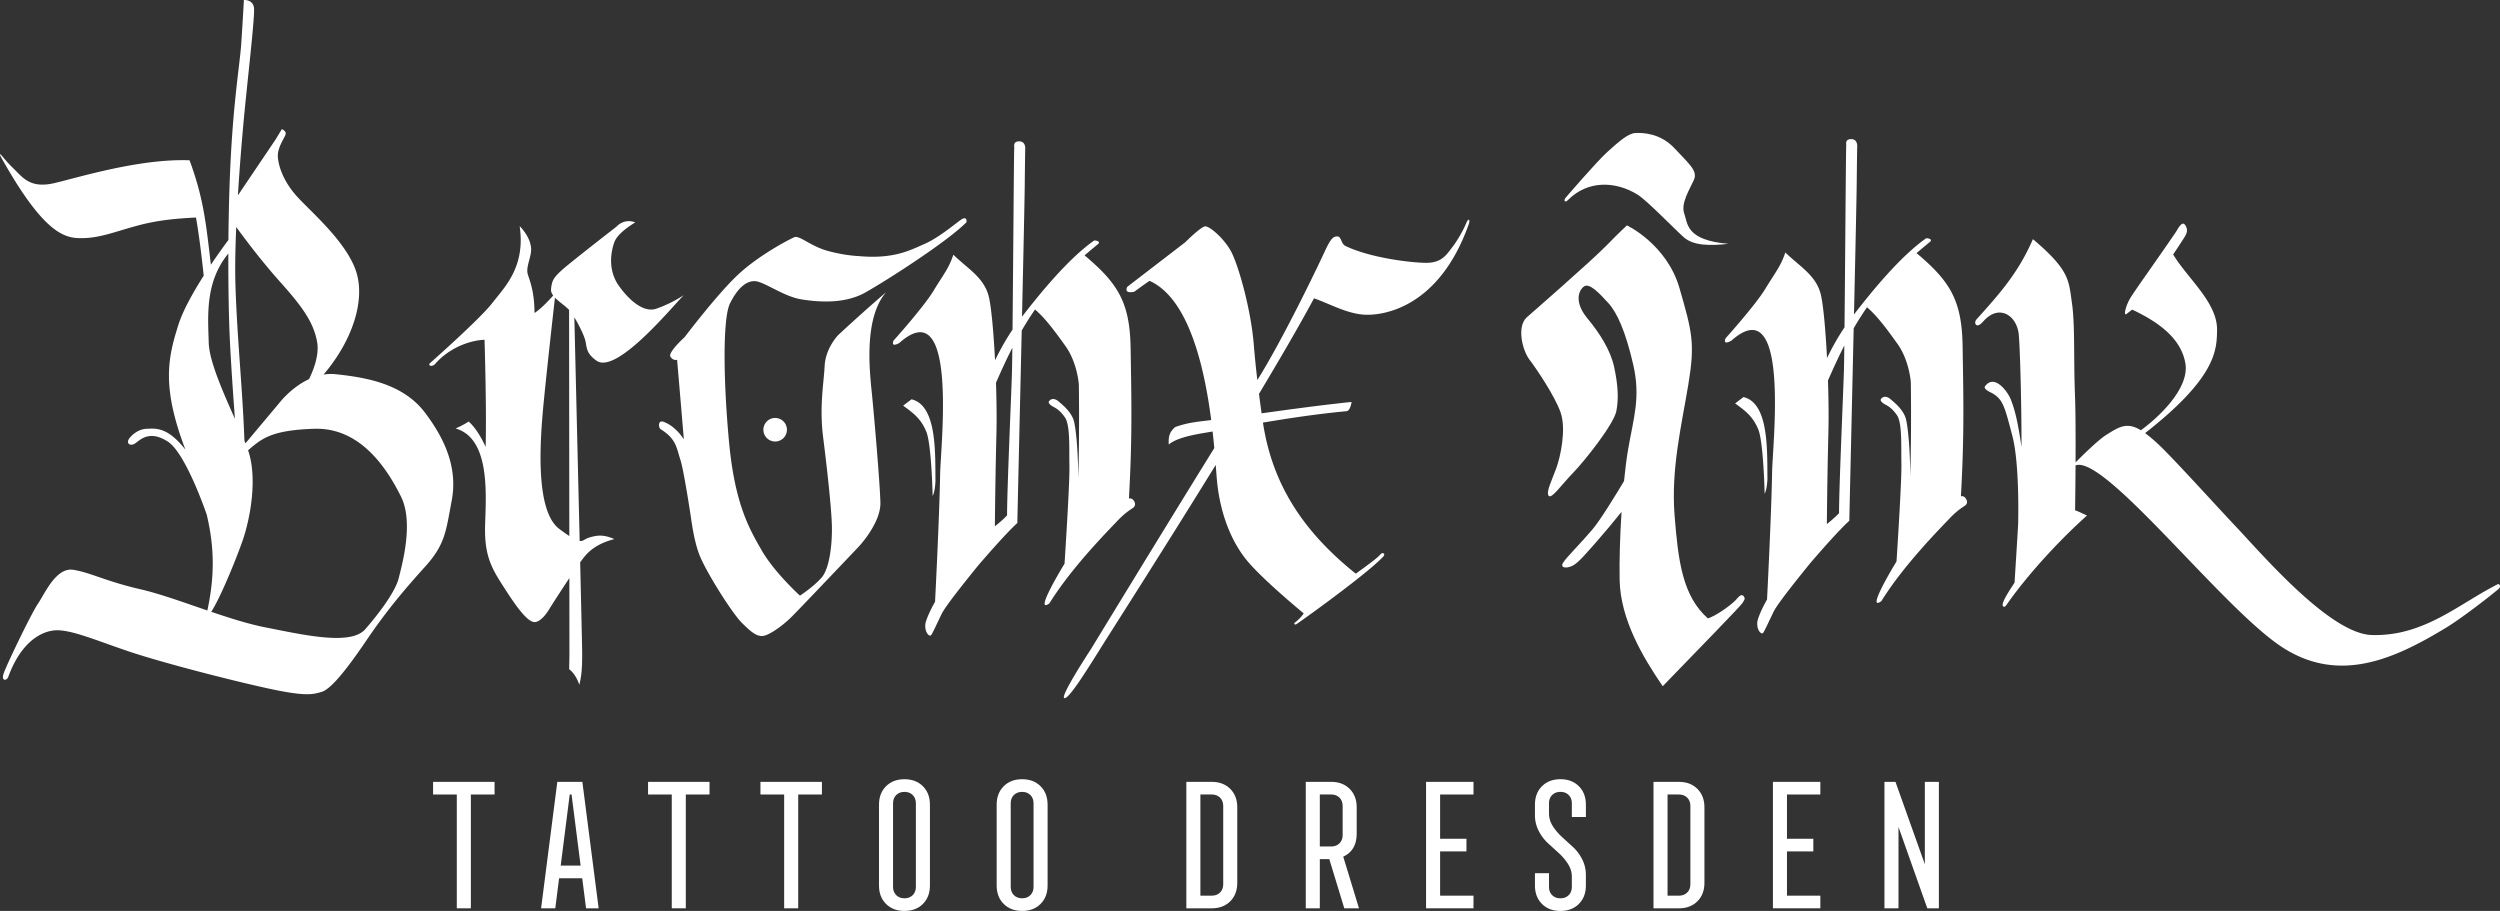 <svg xmlns="http://www.w3.org/2000/svg" width="328.37" height="119.651" viewBox="236.931 19.39 328.37 119.651"><rect x="236.931" y="19.39" width="328.37" height="119.651" fill="#333333" stroke="none"/><g data-name="Group 8"><g data-name="Group 4"><path d="M296.931 138.695v-14.949h-3.115v-1.66h8.075v1.66h-3.115v14.949h-1.845Z" fill="#fff" fill-rule="evenodd" data-name="Path 1"/><path d="m308.003 138.695 2.13-16.609h3.291l2.139 16.609h-1.654l-.503-3.945h-3.039l-.5 3.945h-1.864Zm2.575-5.606h2.616l-1.191-9.344-.239.001-1.186 9.343Z" fill="#fff" fill-rule="evenodd" data-name="Path 2"/><path d="M325.166 138.695v-14.949h-3.115v-1.66h8.074v1.66h-3.114v14.949h-1.845Z" fill="#fff" fill-rule="evenodd" data-name="Path 3"/><path d="M339.929 138.695v-14.949h-3.114v-1.66h8.074v1.66h-3.114v14.949h-1.846Z" fill="#fff" fill-rule="evenodd" data-name="Path 4"/><path d="M358.153 138.118c-.615.615-1.423.923-2.422.923-1 0-1.808-.308-2.422-.923-.616-.615-.923-1.423-.923-2.423v-10.611c0-.999.307-1.806.923-2.422.614-.614 1.422-.923 2.422-.923.999 0 1.807.309 2.422.923.615.616.923 1.423.923 2.422v10.611c0 1-.308 1.808-.923 2.423Zm-3.507-1.153c.277.276.639.415 1.085.415.446 0 .807-.139 1.084-.415.277-.277.415-.639.415-1.085V124.9c0-.446-.138-.808-.415-1.084-.277-.277-.638-.415-1.084-.415-.446 0-.808.138-1.085.415-.276.276-.415.638-.415 1.084v10.98c0 .446.139.808.415 1.085Z" fill="#fff" fill-rule="evenodd" data-name="Path 5"/><path d="M373.608 138.118c-.615.615-1.422.923-2.421.923-1 0-1.808-.308-2.423-.923s-.923-1.423-.923-2.423v-10.611c0-.999.308-1.806.923-2.422.615-.614 1.423-.923 2.423-.923.999 0 1.806.309 2.421.923.616.616.923 1.423.923 2.422v10.611c0 1-.307 1.808-.923 2.423Zm-3.506-1.153c.277.276.638.415 1.085.415.445 0 .807-.139 1.084-.415.276-.277.415-.639.415-1.085V124.9c0-.446-.139-.808-.415-1.084-.277-.277-.639-.415-1.084-.415-.447 0-.808.138-1.085.415-.277.276-.415.638-.415 1.084v10.98c0 .446.138.808.415 1.085Z" fill="#fff" fill-rule="evenodd" data-name="Path 6"/><path d="M392.755 138.695v-16.609h3.345c.999 0 1.807.307 2.422.922.615.616.922 1.423.922 2.422v9.92c0 1-.307 1.807-.922 2.422-.615.615-1.423.923-2.422.923h-3.345Zm1.845-1.661h1.5c.445 0 .807-.139 1.084-.416.277-.277.415-.637.415-1.084v-10.288c0-.446-.138-.807-.415-1.084-.277-.277-.639-.416-1.084-.416h-1.5v13.288Z" fill="#fff" fill-rule="evenodd" data-name="Path 7"/><path d="M408.441 138.695v-16.609h3.345c.999 0 1.807.307 2.422.922.615.615.922 1.422.922 2.422v3.459c0 1.476-.588 2.483-1.767 3.021l2.068 6.785H413.5l-1.968-6.459h-1.246v6.459h-1.845Zm1.845-8.121h1.5c.445 0 .807-.138 1.084-.415.277-.277.415-.638.415-1.084v-3.829c0-.446-.138-.807-.415-1.084-.277-.277-.639-.416-1.084-.416h-1.5v6.828Z" fill="#fff" fill-rule="evenodd" data-name="Path 8"/><path d="M424.242 138.695v-16.609h6.229v1.66h-4.384v5.814h3.461v1.66h-3.461v5.814h4.384v1.661h-6.229Z" fill="#fff" fill-rule="evenodd" data-name="Path 9"/><path d="M444.311 138.117c-.615.616-1.423.924-2.422.924-1 0-1.807-.308-2.422-.923-.615-.615-.923-1.423-.923-2.423v-1.614h1.846v1.799c0 .446.138.808.415 1.085.277.276.638.415 1.084.415.446 0 .807-.139 1.084-.415.277-.277.415-.639.415-1.085v-1.337c0-.585-.165-1.138-.496-1.661a6.995 6.995 0 0 0-1.203-1.429l-1.43-1.303a5.728 5.728 0 0 1-1.219-1.617 4.466 4.466 0 0 1-.496-2.088v-1.361c0-.999.308-1.806.923-2.422.615-.614 1.422-.923 2.422-.923.999 0 1.807.309 2.422.923.615.616.923 1.423.923 2.422v1.615h-1.846V124.9c0-.446-.138-.808-.415-1.084-.277-.277-.638-.415-1.084-.415-.446 0-.807.138-1.084.414-.277.277-.415.638-.415 1.084v1.337c0 .584.165 1.137.497 1.66.332.522.734.998 1.204 1.427.471.43.949.864 1.43 1.304.483.439.889.978 1.219 1.617.329.638.494 1.334.494 2.088v1.362c0 1-.308 1.808-.923 2.423Z" fill="#fff" fill-rule="evenodd" data-name="Path 10"/><path d="M454.115 138.695v-16.609h3.345c.999 0 1.807.307 2.422.922.615.616.923 1.423.923 2.422v9.92c0 1-.308 1.807-.923 2.422-.615.615-1.423.923-2.422.923h-3.345Zm1.845-1.661h1.5c.446 0 .808-.139 1.084-.416.277-.277.415-.637.415-1.084v-10.288c0-.446-.138-.807-.415-1.084-.276-.277-.638-.416-1.084-.416h-1.5v13.288Z" fill="#fff" fill-rule="evenodd" data-name="Path 11"/><path d="M469.801 138.695v-16.609h6.229v1.66h-4.384v5.814h3.461v1.66h-3.461v5.814h4.384v1.661h-6.229Z" fill="#fff" fill-rule="evenodd" data-name="Path 12"/><path d="M484.449 138.695v-16.609h1.449l3.857 10.823v-10.823h1.845v16.609h-1.522l-3.784-10.685v10.685h-1.845Z" fill="#fff" fill-rule="evenodd" data-name="Path 13"/></g><g data-name="Group 7"><g data-name="Group 5"><path d="M266.923 52.689c-3.094 3.764-2.669 8.264-2.575 11.721.065 2.423 1.901 6.526 3.441 9.996-.201-2.708-.521-7.226-.677-10.597-.124-2.673-.202-6.707-.189-11.12m2.592 25.843c1.225 3.519.371 8.782-.768 12.009-.902 2.556-2.932 7.485-4.073 9.207 2.468.838 4.931 1.619 7.11 2.046 5.088.999 11.223 2.426 13.125.238 1.903-2.187 3.971-4.969 4.399-6.729.428-1.759 1.998-7.276.286-10.7-1.712-3.424-5.184-9.083-11.366-8.893-5.728.176-6.949 1.327-8.713 2.822Zm8.007-9.346c.607-1.237 1.36-3.2 1.063-4.865-.476-2.663-2.034-4.744-4.863-7.907-2.491-2.783-4.65-5.678-5.764-7.206-.116 2.696-.17 5.281-.109 7.397.202 7.033.941 13.74 1.186 20.677l.136.337 4.503-5.369s1.531-1.987 3.848-3.064ZM237.2 39.876c.393.473.878 1.042 1.42 1.564 1.284 1.237 2.235 2.758 5.469 1.997 3.234-.76 11.176-3.233 17.738-2.995 1.866 5.051 2.154 8.266 2.805 13.717a80.771 80.771 0 0 1 2.301-3.249c.031-3.543.123-7.242.298-10.617.428-8.227 1.213-12.483 1.403-15.384.19-2.901.333-5.517.333-5.517s1.236-.095 1.331 1.094c.095 1.189-.761 8.608-1.236 13.458a325.054 325.054 0 0 0-.883 11.105l4.972-7.371.797-1.32s.713.238.452.808c-.262.571-1.047 1.736-.975 2.83.071 1.094.642 3.139 2.544 5.231 1.902 2.093 6.824 6.23 7.87 10.272.935 3.609-.615 8.621-4.41 13.09a5.972 5.972 0 0 1 1.569-.048c4.137.428 8.893 1.284 11.746 5.041 2.853 3.757 4.28 7.514 3.519 11.556-.761 4.042-.856 5.754-3.471 8.655-2.616 2.901-4.97 5.635-7.776 9.773-2.805 4.137-4.708 6.372-5.849 6.705-1.141.333-2.045.618-6.895-.428-4.851-1.046-14.077-3.424-18.452-4.898-4.375-1.474-7.787-2.984-9.832-2.746-2.045.237-4.447 1.926-5.968 6.087-.167.523-.951.642-.619-.404.333-1.047 3.615-7.871 4.518-9.202.904-1.332 2.378-4.804 4.637-4.447 2.259.357 4.232 1.498 8.869 2.568 2.514.58 5.616 1.706 8.74 2.774 1.013-4.67.896-8.449-.076-12.572-.066-.194-2.761-8.102-5.121-9.616-2.39-1.534-3.579-.262-4.244.214-.666.475-1.332.047-.773-.678 0 0 .868-1.165 2.247-1.213 1.157-.04 2.707-.296 5.085 2.737-3.152-8.29-2.299-12.024-.93-16.368.607-1.926 1.984-4.358 3.335-6.479-.177-1.7-.549-5.002-1.014-7.641-2.802.142-5.07.368-7.6 1.042-2.853.761-4.898 1.617-7.181 1.665-2.195.046-4.928-.073-10.821-10.628-.107-.191-.309-.689.128-.162Z" fill="#fff" fill-rule="evenodd" data-name="Path 14"/><path d="m311.679 60.096-.013-.013c-.568-.582-1.339-1.071-1.843-1.598-.249 2.212-1.095 9.761-1.498 13.95-.476 4.946-1.118 14.053 2.069 16.43.529.396.96.7 1.315.931l-.03-29.7Zm-18.239 6.965s6.563-5.802 8.132-7.846c1.569-2.045 4.423-4.708 3.614-10.13 1.046 1.094 1.665 2.378 1.474 3.519-.19 1.142-.665 2.045-.38 2.901.285.856.856 2.33.856 4.994.838-.524 1.931-1.7 2.454-2.289-.201-.274-.314-.564-.278-.886.119-1.07.309-1.426 1.331-2.378 1.023-.951 7.253-5.778 7.253-5.778s.951-1.141 2.473-.57c-.952.594-2.378 1.569-2.759 2.639-.38 1.07-.927 3.543.619 5.707 1.545 2.164 3.4 3.519 4.898 2.996a16.476 16.476 0 0 0 3.614-1.783c-1.625 1.646-8.846 10.456-11.461 8.607-1.462-1.034-1.234-1.815-1.492-2.728-.208-.734-.846-2.027-1.418-2.967.111 4.63.443 18.473.699 29.378.484.062.654-.267 1.224-.44 1.094-.333 1.902-.428 3.329.19-1.237.333-2.758.903-3.9 2.283-.157.19-.358.457-.587.774.144 6.171.252 10.901.26 11.566.024 2.117-.065 3.353-.374 4.518-.475-1.474-1.331-2.045-1.331-2.045l.035-1.961-.01-10.01c-1.244 1.865-2.51 3.863-2.51 3.863s-1.142 2.092-2.188 1.902c-1.046-.19-2.663-2.615-4.09-4.85-1.426-2.236-2.378-3.9-2.282-7.752.095-3.852.784-11.485-3.876-12.816.999-.428 1.712-.904 1.712-.904s1.094.809 2.235 3.329c.143-4.946-.143-14.076-.143-14.076-2.398.114-4.962 1.376-6.527 3.222-.451.404-.974.142-.606-.179Z" fill="#fff" fill-rule="evenodd" data-name="Path 15"/><path d="M338.708 74.29a1.546 1.546 0 1 1 0 3.091 1.546 1.546 0 0 1 0-3.091m10.926-21.27s-1.665-.047-3.947-.665c-2.283-.619-3.757-2.093-4.423-1.808-.666.286-4.613 2.331-7.371 4.899s-7.038 8.227-7.038 8.227-2.2 1.985-1.867 2.556c.333.571.88.428.88.428s.485 5.634.883 10.433c-1.196-1.815-2.535-2.242-2.535-2.242-.833-.428-.88.619-.5.928 2.069 1.26 2.093 2.52 2.592 4.042.372 1.133 1.053 5.414 1.377 7.53.056.411.116.809.179 1.193l.001.005c.247 1.484.553 2.76.951 3.767.904 2.283 4.28 7.609 5.517 8.845 1.236 1.237 1.938 1.796 2.722 1.772.785-.024 2.592-1.26 3.852-2.521 1.261-1.26 8.822-9.225 8.822-9.225s2.913-3.079 2.841-5.79c-.071-2.711-.844-11.616-1.129-14.421-.285-2.806-1.082-9.809 1.89-13.209-3.281 2.806-6.301 5.635-6.301 5.635s-1.664 1.689-1.783 4.043-.713 5.373-.19 9.463c.523 4.09 1.094 9.369 1.141 11.604.048 2.235-.273 5.528-1.367 6.765-1.094 1.236-2.83 2.353-2.83 2.353s-3.329-3.019-4.993-5.896c-1.665-2.878-3.543-6.135-4.304-14.124-.761-7.99-.879-16.383.119-18.381.999-1.997 2.14-2.995 3.329-2.9 1.189.095 3.709 1.997 5.992 2.377 2.283.381 5.707.618 8.37-.856 2.663-1.474 10.842-6.705 13.363-9.273.047-.38-.083-.725-.654-.368-.571.356-2.877 2.353-4.827 3.209-1.95.856-4.113 2.045-8.762 1.605Z" fill="#fff" fill-rule="evenodd" data-name="Path 16"/><path d="m384.996 57.064 7.609-5.85s2.045-2.044 2.616-2.092c.57-.048 2.425 1.522 3.376 3.234.951 1.712 2.64 7.585 3.02 12.34.11 1.369.27 2.967.461 4.614 3.395-5.399 8.014-15.067 8.777-16.728.808-1.76 1.141-2.14 1.712-2.14s.475.903 1.046 1.236c3.139 1.522 8.275 2.188 10.51 2.235 2.235.048 2.853-1.141 3.662-2.187.423-.548 1.257-1.872 1.764-3.097.259-.624.528-.434.296.219-4.023 11.338-11.704 12.045-13.854 11.866-2.283-.19-4.423-1.427-6.468-2.14-1.821 3.399-4.384 7.809-7.226 12.549.109.865.224 1.725.342 2.556 3.913-.54 7.817-1.083 11.818-1.492 0 0-.149 1.164-.666 1.212-3.867.365-7.65.937-10.974 1.5 1.26 8.343 5.493 14.474 12.188 19.841 1.224-.864 2.567-1.875 2.948-2.235.451-.428.44-.5.63-.452.19.047.22.137.077.398-2.116 2.307-11.199 8.786-11.437 8.917-.238.131-.36-.027-.256-.172.639-.486 1.003-.93 1.203-1.237-1.464-1.215-6.013-5.055-7.718-7.276-2.045-2.663-3.281-6.23-3.662-10.034-.049-.495-.103-1.249-.177-2.192-6.859 11.123-13.638 21.702-14.886 23.699-2.146 3.435-4.494 7.204-5.017 6.919-.523-.285 3.495-6.396 3.495-6.396s9.749-16.006 16.221-26.436a96.852 96.852 0 0 0-.222-2.175c-1.672.293-4.501.655-5.762 1.707-.048-1.047.071-1.594.832-2.283 1.664-.612 3.029-.712 4.748-.928-.906-6.986-2.953-15.976-8.101-18.285a54.696 54.696 0 0 0-1.997 1.427s-1.415.368-.928-.642" fill="#fff" fill-rule="evenodd" data-name="Path 17"/><path d="m355.558 72.672 1.094-.832c3.346.778 3.115 6.991 3.15 10.759-.066 1.454-.369 1.938-.369 1.938s-.142-6.752-.832-8.441c-.689-1.688-1.664-2.425-3.043-3.424m14.342-7.603c-.724 1.418-1.416 2.923-2.148 4.596.079 2.381.105 4.742.058 6.675a750.347 750.347 0 0 0-.203 12.179c.552-.439 1.172-.967 1.6-1.437 0-3.424.547-15.598.642-18.761.016-.527.033-1.687.051-3.252Zm-15.596-.951s3.899-4.328 5.231-6.515c1.332-2.188 2.045-2.996 2.616-4.756 1.902 1.855 4.042 2.996 4.66 5.517.327 1.332.627 4.657.816 8.353.472-.981 1.264-2.5 2.299-4.032.087-8.583.184-23.445.22-23.706.047-.344-.226-.998.63-1.022.856-.024.82.892.82.892s-.017.16-.065 4.773c-.02 1.956-.177 9.216-.36 17.367 2.284-2.966 6.074-7.627 9.479-10.008.309-.024.832.143.547.428-.112.111-.821.668-1.808 1.523 4.404 3.7 5.942 6.19 6.046 12.144.14 7.988.197 12.268-.22 19.792.185-.03.4-.005.565.193.357.428.262.785.048.975-.214.19-.999.57-2.14 1.783-1.142 1.213-5.992 6.087-8.917 10.819-1.908 1.385 1.029-3.644 1.986-5.21.189-2.926.68-10.773.641-12.754-.047-2.449.119-5.445-.594-6.468-.713-1.022-1.26-1.236-1.593-1.426-.333-.191-.737-.524-.416-.773.309-.333.784-.238 1.188.119.405.356 1.712 1.355 2.022 2.639.309 1.284.528 4.221.567 7.501.163-6.996.063-12.387.063-12.387s-.19-2.854-1.76-5.041c-1.481-2.065-2.671-3.663-3.995-4.797a41.238 41.238 0 0 0-1.75 2.766c-.24 10.605-.509 22.146-.574 25.279-1.685 1.522-5.065 5.489-5.17 5.613l-.003.003c-1.946 2.403-4.289 5.334-4.778 6.344-.713 1.474-1.046 2.235-1.332 2.711-.285.475-1.093-.571-.713-1.76.381-1.189 1.189-2.568 1.189-2.568s.571-11.08.666-16.739c.063-3.777 2.387-24.139-5.362-17.251 0 0-1.165.69-.749-.321Z" fill="#fff" fill-rule="evenodd" data-name="Path 18"/></g><g data-name="Group 6"><path d="M442.554 45.387s4.038-4.72 5.513-6.051c1.474-1.332 2.71-2.426 3.662-2.473.951-.048 3.281 0 5.136 1.997 1.854 1.997 3.091 2.949 2.567 4.137-.523 1.189-1.759 3.092-1.284 4.423.476 1.332.191 3.519 5.802 3.995-2.425.285-4.613.238-5.849-.856-1.236-1.094-4.851-4.851-6.087-5.612-2.916-1.795-6.533-1.868-9.087.671-.451.491-.646.114-.373-.231" fill="#fff" fill-rule="evenodd" data-name="Path 19"/><path d="M437.443 61.093s8.43-7.342 10.475-9.435c2.045-2.092 2.711-2.663 2.711-2.663s5.231 2.473 6.895 8.228c1.665 5.754 2.069 7.252 1.165 12.673-.903 5.421-2.282 11.128-1.807 17.167.476 6.04 1.047 10.605 4.375 13.554 1.189-.381 3.234-1.902 3.71-2.473.475-.571.773-.749 1.01-.416.238.333.048.475-.19.88-.238.404-6.467 6.776-10.462 10.914-2.568-3.757-5.564-8.751-5.659-13.982-.047-2.598.052-5.823.251-8.919-1.096 1.36-2.391 2.917-3.271 3.902-1.189 1.332-2.378 2.806-3.186 3.186-.809.381-1.617.286-1.237-.38.381-.666 2.283-2.52 3.852-4.375 1.062-1.255 3.017-4.448 4.17-6.381.157-1.586.339-3.023.538-4.177.714-4.137 1.665-6.8.666-11.128-.998-4.327-2.116-6.824-3.257-8.06-1.142-1.236-2.521-2.806-3.282-2.14-.761.666-1.093 2.187.523 4.137 1.617 1.95 3.044 4.185 3.519 6.42.476 2.235.619 4.042.286 5.754-.333 1.712-4.09 6.468-5.659 8.085-1.57 1.617-2.854 3.519-3.234 3.043-.381-.475.428-2.045.999-3.614.57-1.569 1.331-5.136.57-7.323-.761-2.188-3.186-5.755-4.089-6.943-.904-1.189-1.702-4.262-.382-5.534" fill="#fff" fill-rule="evenodd" data-name="Path 20"/><path d="m464.837 72.378 1.093-.832c3.347.778 3.116 6.991 3.151 10.76-.066 1.453-.369 1.937-.369 1.937s-.142-6.752-.832-8.441c-.689-1.688-1.664-2.425-3.043-3.424m14.342-7.603c-.724 1.418-1.416 2.923-2.149 4.596.08 2.381.106 4.742.059 6.675a762.925 762.925 0 0 0-.204 12.179c.553-.439 1.173-.967 1.601-1.437 0-3.424.546-15.598.642-18.761.015-.527.033-1.686.051-3.252Zm-15.596-.951s3.899-4.328 5.231-6.515c1.331-2.188 2.045-2.996 2.615-4.756 1.903 1.855 4.043 2.996 4.661 5.517.327 1.332.627 4.657.816 8.353.472-.981 1.264-2.5 2.299-4.032.087-8.583.184-23.445.22-23.706.047-.344-.226-.998.63-1.022.856-.024.82.892.82.892s-.018.16-.065 4.773c-.02 1.956-.177 9.216-.361 17.367 2.285-2.966 6.075-7.627 9.479-10.008.31-.024.833.143.547.428-.111.111-.82.668-1.807 1.523 4.404 3.7 5.942 6.19 6.046 12.144.139 7.988.197 12.268-.22 19.792.184-.03.4-.005.565.193.356.428.261.785.047.975-.214.19-.998.57-2.14 1.783-1.141 1.213-5.992 6.087-8.916 10.819-1.908 1.385 1.028-3.644 1.986-5.21.189-2.926.68-10.773.641-12.754-.047-2.449.119-5.445-.594-6.468-.714-1.022-1.261-1.236-1.593-1.426-.333-.191-.738-.524-.417-.773.31-.333.785-.238 1.189.119.404.356 1.712 1.355 2.021 2.639.309 1.284.529 4.221.568 7.501.162-6.996.063-12.387.063-12.387s-.191-2.854-1.76-5.041c-1.481-2.065-2.671-3.663-3.995-4.797a41.676 41.676 0 0 0-1.751 2.766c-.239 10.605-.508 22.146-.573 25.279-1.685 1.522-5.065 5.489-5.171 5.613l-.002.003c-1.947 2.403-4.289 5.334-4.778 6.344-.714 1.474-1.046 2.235-1.332 2.711-.285.475-1.093-.571-.713-1.76s1.189-2.568 1.189-2.568.571-11.08.666-16.739c.063-3.777 2.387-24.139-5.362-17.251 0 0-1.165.69-.749-.321Z" fill="#fff" fill-rule="evenodd" data-name="Path 21"/><path d="M503.95 50.8c-1.898 4.39-4.321 7.116-7.466 10.605 0 0-.267.422.018.659.285.238.749-.261.951-.487 2.06-2.302 4.334-.753 4.625 1.64.179 1.476.392 9.81.372 14.873-.472-3.234-.836-4.755-1.383-6.182-.412-1.074-2.117-3.37-3.328-1.878-.334.309.047.618.855.999 1.451.832 1.653 1.818 2.652 5.599.998 3.781.761 11.675.761 11.675-.183 3.11-.377 6.17-.469 7.611-.159.306-2.047 2.9-1.445 3.148.216.09.238-.023.784-.784 2.69-3.742 6.686-8.062 10.177-11.176-.504-.23-1-.478-1.566-.691.018-1.242.046-3.386.06-5.891 3.767-1.437 18.913 18.248 26.794 23.643 7.639 5.229 15.065 1.802 21.864-2.319 2.354-1.426 6.539-4.755 6.919-5.112.38-.357.048-.689-.095-.618-5.066 2.533-9.708 6.906-16.597 6.682-5.451-.178-14.279-10.483-17.726-14.136-3.187-3.377-8.489-9.274-10.439-11.057a19.481 19.481 0 0 0-1.58-1.326c9.426-7.374 9.403-10.975 9.45-13.511.069-3.644-3.908-6.83-5.766-9.951 0 0 1.142-1.712 1.522-2.33.381-.619.381-1.047.048-1.546-.413-.619-.997.603-1.213.927-2.663 3.9-5.195 7.407-5.909 8.548-.713 1.142-1.003 2.547-.57 2.212l.737-.571c2.99 1.418 6.39 3.525 6.99 7.062.556 3.272-3.485 7.069-5.844 8.787-1.843-1.12-2.863-.45-4.546.605-1.071.672-3.124 2.699-4.037 3.623.017-3.184.009-6.691-.077-8.901-.19-4.899.024-9.155-.404-12.103-.429-2.949-.286-4.233-5.119-8.328" fill="#fff" fill-rule="evenodd" data-name="Path 22"/></g></g></g></svg>